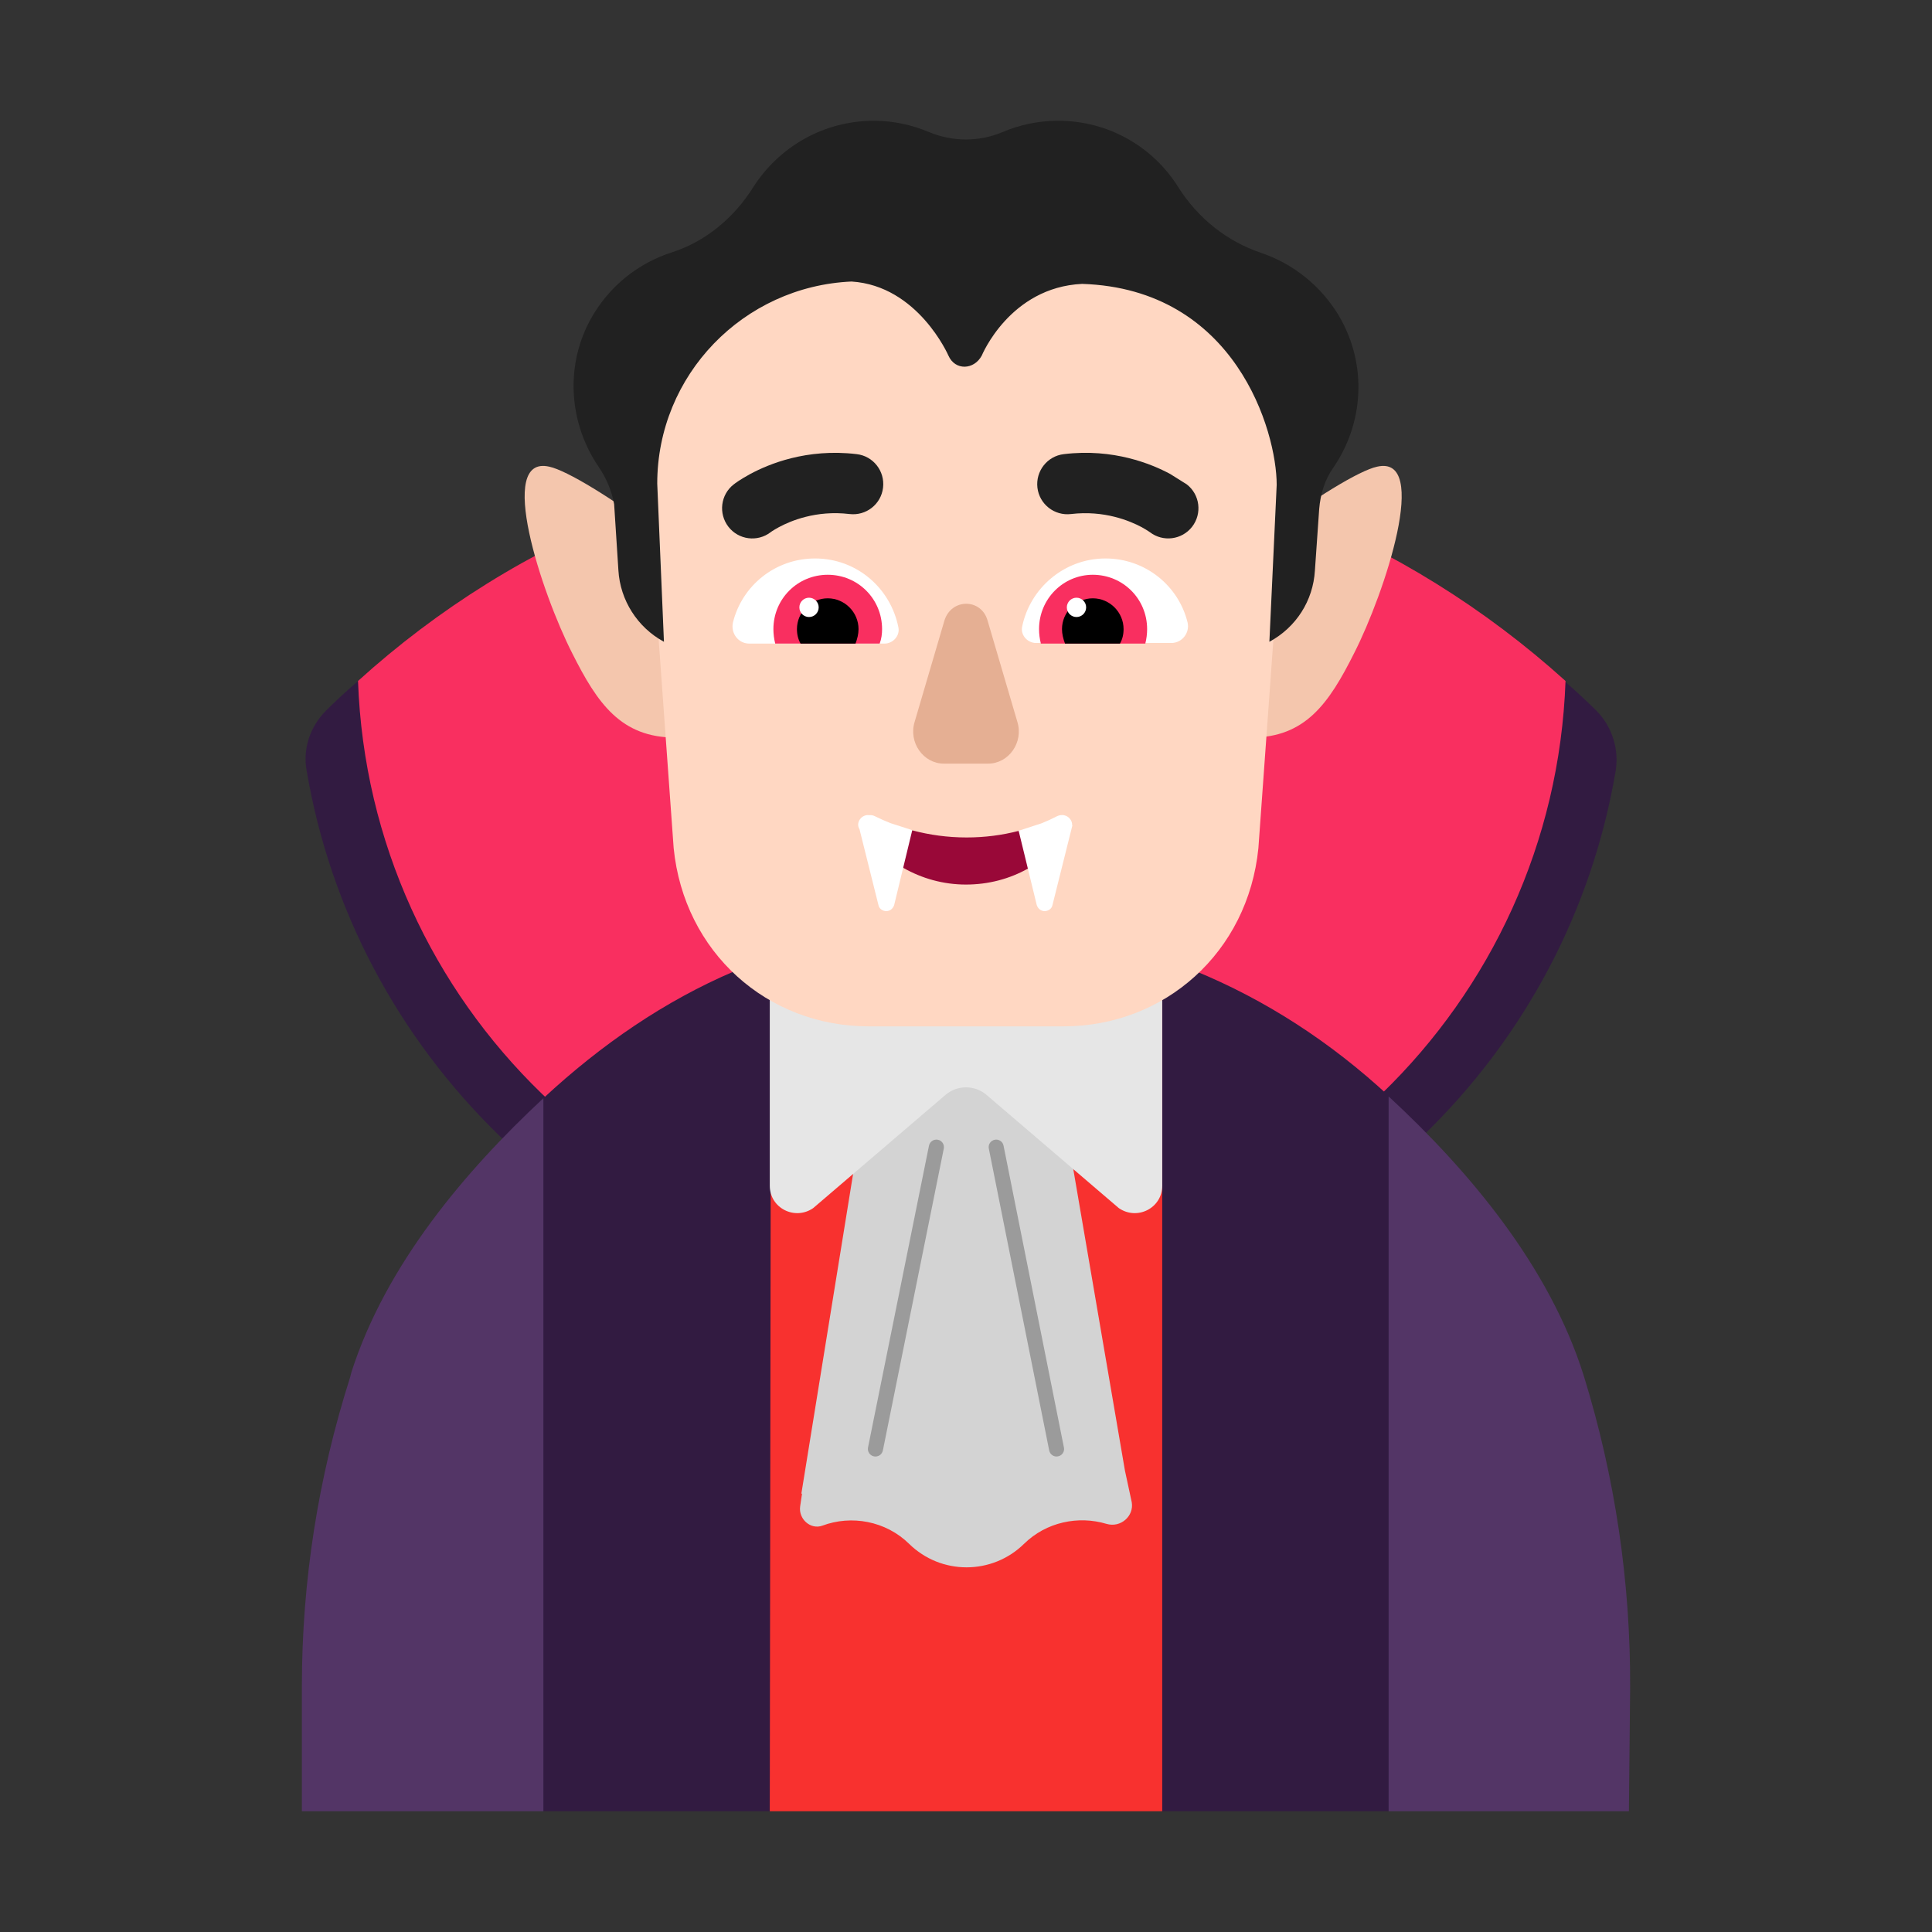 <svg width="32" height="32" viewBox="0 0 32 32" fill="none" xmlns="http://www.w3.org/2000/svg">
<rect x="0" y="0" width="32" height="32" fill="#333333" stroke="none"/>
<path d="M15.92 8.43C11.82 8.43 8.1 9.09 5.4 11.77C5.14 12.03 5.01 12.4 5.08 12.77C5.47 15.06 6.58 17.17 8.28 18.82C10.34 20.81 13.06 21.91 15.92 21.91C18.78 21.91 21.5 20.81 23.56 18.82C25.26 17.18 26.37 15.07 26.76 12.77C26.82 12.41 26.7 12.03 26.44 11.77C23.74 9.09 20.02 8.43 15.92 8.43Z" fill="#321B41"/>
<path d="M15.93 7.43C12.086 7.43 8.573 8.883 5.93 11.279C6.12 16.64 10.524 20.93 15.93 20.93C21.335 20.93 25.74 16.64 25.93 11.279C23.277 8.883 19.774 7.43 15.93 7.43Z" fill="#F92F60"/>
<path d="M15.94 15.33C13.18 15.33 10.93 16.4 9 18.19L8 24.095L9 30H12.75L16.012 29L19.25 30H23L24 24.075L23 18.15C21.09 16.38 18.68 15.33 15.94 15.33Z" fill="#321B41"/>
<path d="M26.23 22.78C26.75 24.46 27.01 26.21 27 27.97L26.98 30H23V18.16C24.33 19.39 25.66 20.97 26.23 22.78Z" fill="#533566"/>
<path d="M5.8 22.81L5.82 22.73C6.39 20.95 7.7 19.4 9 18.19V30H5V27.93C5 26.19 5.27 24.47 5.8 22.81Z" fill="#533566"/>
<path d="M12.954 16.32L15.801 20.71C15.893 20.85 16.107 20.85 16.199 20.71L19.076 16.33L19.25 16.2V30L12.75 30L12.77 16.19L12.954 16.32Z" fill="#F8312F"/>
<path d="M18.633 24.36L16.993 14.79L16.167 13.58H15.291L14.883 14.79L13.273 24.74H13.284L13.253 24.95C13.223 25.16 13.426 25.34 13.62 25.27C14.099 25.09 14.669 25.19 15.057 25.57C15.586 26.09 16.432 26.09 16.962 25.57C17.329 25.21 17.859 25.1 18.327 25.24C18.562 25.31 18.786 25.11 18.745 24.88L18.633 24.36Z" fill="#D3D3D3"/>
<path d="M13.469 20.01L15.666 18.13C15.858 17.97 16.142 17.97 16.334 18.13L18.531 20.01C18.835 20.22 19.25 20.01 19.25 19.64V15.76C18.248 15.37 17.144 15.16 16 15.16C14.856 15.16 13.762 15.37 12.75 15.76V19.64C12.75 20.01 13.165 20.22 13.469 20.01Z" fill="#E6E6E6"/>
<path d="M15.632 19.025C15.646 18.957 15.602 18.891 15.535 18.878C15.467 18.864 15.401 18.908 15.387 18.975L14.377 23.975C14.364 24.043 14.408 24.109 14.475 24.122C14.543 24.136 14.609 24.092 14.623 24.025L15.632 19.025Z" fill="#9B9B9B"/>
<path d="M16.622 18.976C16.609 18.908 16.543 18.864 16.476 18.878C16.408 18.891 16.364 18.957 16.378 19.024L17.378 24.024C17.391 24.092 17.457 24.136 17.524 24.122C17.592 24.109 17.636 24.043 17.622 23.976L16.622 18.976Z" fill="#9B9B9B"/>
<path d="M9.477 10.818C9.895 11.651 10.284 12.217 11.19 12.217L10.971 8.873C10.134 8.245 9.387 7.792 9.099 7.73C8.212 7.525 8.969 9.82 9.477 10.818Z" fill="#F4C6AD"/>
<path d="M22.429 10.818C22.011 11.651 21.622 12.217 20.716 12.217L20.935 8.873C21.772 8.245 22.519 7.792 22.808 7.73C23.694 7.525 22.937 9.82 22.429 10.818Z" fill="#F4C6AD"/>
<path d="M15.545 3.5C12.759 3.5 10.56 5.825 10.763 8.559L11.158 14.047C11.33 15.773 12.708 17 14.39 17H17.611C19.293 17 20.671 15.773 20.843 14.047L21.238 8.559C21.431 5.825 19.232 3.5 16.456 3.5H15.545V3.5Z" fill="#FFD7C2"/>
<path d="M14.07 8.514C13.793 8.481 13.549 8.509 13.347 8.56C13.155 8.608 13.002 8.677 12.9 8.732C12.849 8.76 12.811 8.783 12.788 8.798C12.777 8.806 12.769 8.811 12.765 8.814L12.763 8.816C12.545 8.982 12.233 8.942 12.065 8.725C11.896 8.506 11.935 8.192 12.153 8.023L12.154 8.022L12.155 8.022L12.158 8.02L12.164 8.015L12.181 8.002C12.195 7.993 12.213 7.98 12.236 7.964C12.282 7.934 12.346 7.895 12.426 7.851C12.587 7.765 12.816 7.662 13.103 7.59C13.406 7.514 13.775 7.472 14.19 7.522C14.464 7.554 14.659 7.803 14.626 8.078C14.594 8.352 14.345 8.547 14.07 8.514Z" fill="#212121"/>
<path d="M17.62 7.522C18.031 7.472 18.396 7.513 18.698 7.588C18.987 7.66 19.219 7.763 19.381 7.85L19.657 8.023C19.875 8.192 19.914 8.506 19.745 8.725C19.576 8.942 19.263 8.982 19.045 8.814C19.041 8.811 19.033 8.806 19.021 8.798C18.998 8.783 18.96 8.759 18.909 8.731C18.805 8.676 18.651 8.607 18.457 8.559C18.256 8.509 18.014 8.482 17.74 8.514C17.465 8.547 17.216 8.352 17.183 8.078C17.151 7.803 17.346 7.554 17.62 7.522Z" fill="#212121"/>
<path d="M12.14 10.31C12.29 9.7 12.84 9.25 13.5 9.25C14.19 9.25 14.75 9.74 14.88 10.39C14.91 10.53 14.79 10.66 14.65 10.66H12.41C12.23 10.66 12.1 10.49 12.14 10.31Z" fill="white"/>
<path d="M19.67 10.31C19.52 9.7 18.97 9.25 18.31 9.25C17.63 9.25 17.06 9.74 16.93 10.38C16.9 10.52 17.02 10.65 17.16 10.65H19.4C19.58 10.65 19.71 10.48 19.67 10.31Z" fill="white"/>
<path d="M12.81 10.42C12.81 9.92 13.21 9.52 13.71 9.52C14.21 9.52 14.61 9.92 14.61 10.42C14.61 10.5 14.6 10.58 14.57 10.66H12.84C12.82 10.58 12.81 10.5 12.81 10.42Z" fill="#F92F60"/>
<path d="M19 10.42C19 9.92 18.6 9.52 18.1 9.52C17.61 9.52 17.21 9.92 17.21 10.42C17.21 10.5 17.22 10.58 17.24 10.66H18.97C18.99 10.58 19 10.5 19 10.42Z" fill="#F92F60"/>
<path d="M13.71 9.91C13.99 9.91 14.22 10.14 14.22 10.42C14.22 10.5 14.2 10.58 14.17 10.66H13.26C13.22 10.59 13.2 10.51 13.2 10.42C13.2 10.14 13.43 9.91 13.71 9.91Z" fill="black"/>
<path d="M18.1 9.91C17.82 9.91 17.59 10.14 17.59 10.42C17.59 10.5 17.61 10.58 17.64 10.66H18.55C18.59 10.59 18.61 10.51 18.61 10.42C18.61 10.14 18.38 9.91 18.1 9.91Z" fill="black"/>
<path d="M13.56 10.06C13.56 10.148 13.488 10.22 13.4 10.22C13.312 10.22 13.24 10.148 13.24 10.06C13.24 9.972 13.312 9.9 13.4 9.9C13.488 9.9 13.56 9.972 13.56 10.06Z" fill="white"/>
<path d="M17.99 10.06C17.99 10.148 17.918 10.22 17.83 10.22C17.742 10.22 17.67 10.148 17.67 10.06C17.67 9.972 17.742 9.9 17.83 9.9C17.918 9.9 17.99 9.972 17.99 10.06Z" fill="white"/>
<path d="M15.643 10.277L15.149 11.957C15.045 12.297 15.292 12.648 15.634 12.648H16.366C16.708 12.648 16.955 12.297 16.851 11.957L16.357 10.277C16.252 9.908 15.758 9.908 15.643 10.277Z" fill="#E5AF93"/>
<path d="M14.959 14.373C15.266 14.549 15.623 14.651 15.999 14.651C16.374 14.651 16.724 14.556 17.025 14.387L17.203 14L16.872 13.762C16.601 13.833 16.31 13.871 16.01 13.871C15.697 13.871 15.394 13.829 15.109 13.753L14.8 14L14.959 14.373Z" fill="#990838"/>
<path d="M16.872 13.76L17.172 14.991C17.192 15.051 17.242 15.091 17.302 15.091C17.362 15.091 17.422 15.051 17.432 14.991L17.762 13.671L17.758 13.668C17.763 13.581 17.684 13.498 17.593 13.5C17.565 13.499 17.534 13.506 17.504 13.521C17.423 13.563 17.338 13.602 17.25 13.637L16.872 13.76Z" fill="white"/>
<path d="M14.55 14.991L14.236 13.734C14.165 13.621 14.277 13.482 14.398 13.502C14.43 13.498 14.463 13.504 14.495 13.521C14.578 13.562 14.663 13.6 14.75 13.634L15.11 13.75L14.81 14.991C14.79 15.051 14.74 15.091 14.68 15.091C14.62 15.091 14.56 15.051 14.55 14.991Z" fill="white"/>
<path d="M20.894 4.19C21.417 4.37 21.88 4.73 22.182 5.24C22.654 6.05 22.584 7.02 22.081 7.75C21.94 7.95 21.87 8.19 21.85 8.43L21.779 9.45C21.749 9.95 21.468 10.39 21.025 10.63L21.146 8.03C21.146 7.146 20.466 4.784 17.923 4.702C16.724 4.759 16.261 5.89 16.261 5.89C16.131 6.13 15.819 6.14 15.709 5.89C15.709 5.89 15.207 4.733 14.104 4.663C12.314 4.742 10.886 6.21 10.886 8.01L10.997 10.63C10.555 10.39 10.273 9.94 10.243 9.45L10.172 8.35C10.132 8.13 10.042 7.92 9.921 7.74C9.438 7.04 9.348 6.1 9.77 5.31C10.072 4.75 10.565 4.36 11.128 4.18C11.691 4 12.164 3.6 12.476 3.1C12.898 2.44 13.632 2 14.477 2C14.799 2 15.111 2.07 15.393 2.19C15.785 2.35 16.217 2.35 16.599 2.19C16.881 2.07 17.193 2 17.525 2C18.37 2 19.104 2.44 19.516 3.1C19.838 3.61 20.321 4 20.894 4.19Z" fill="#212121"/>
</svg>
